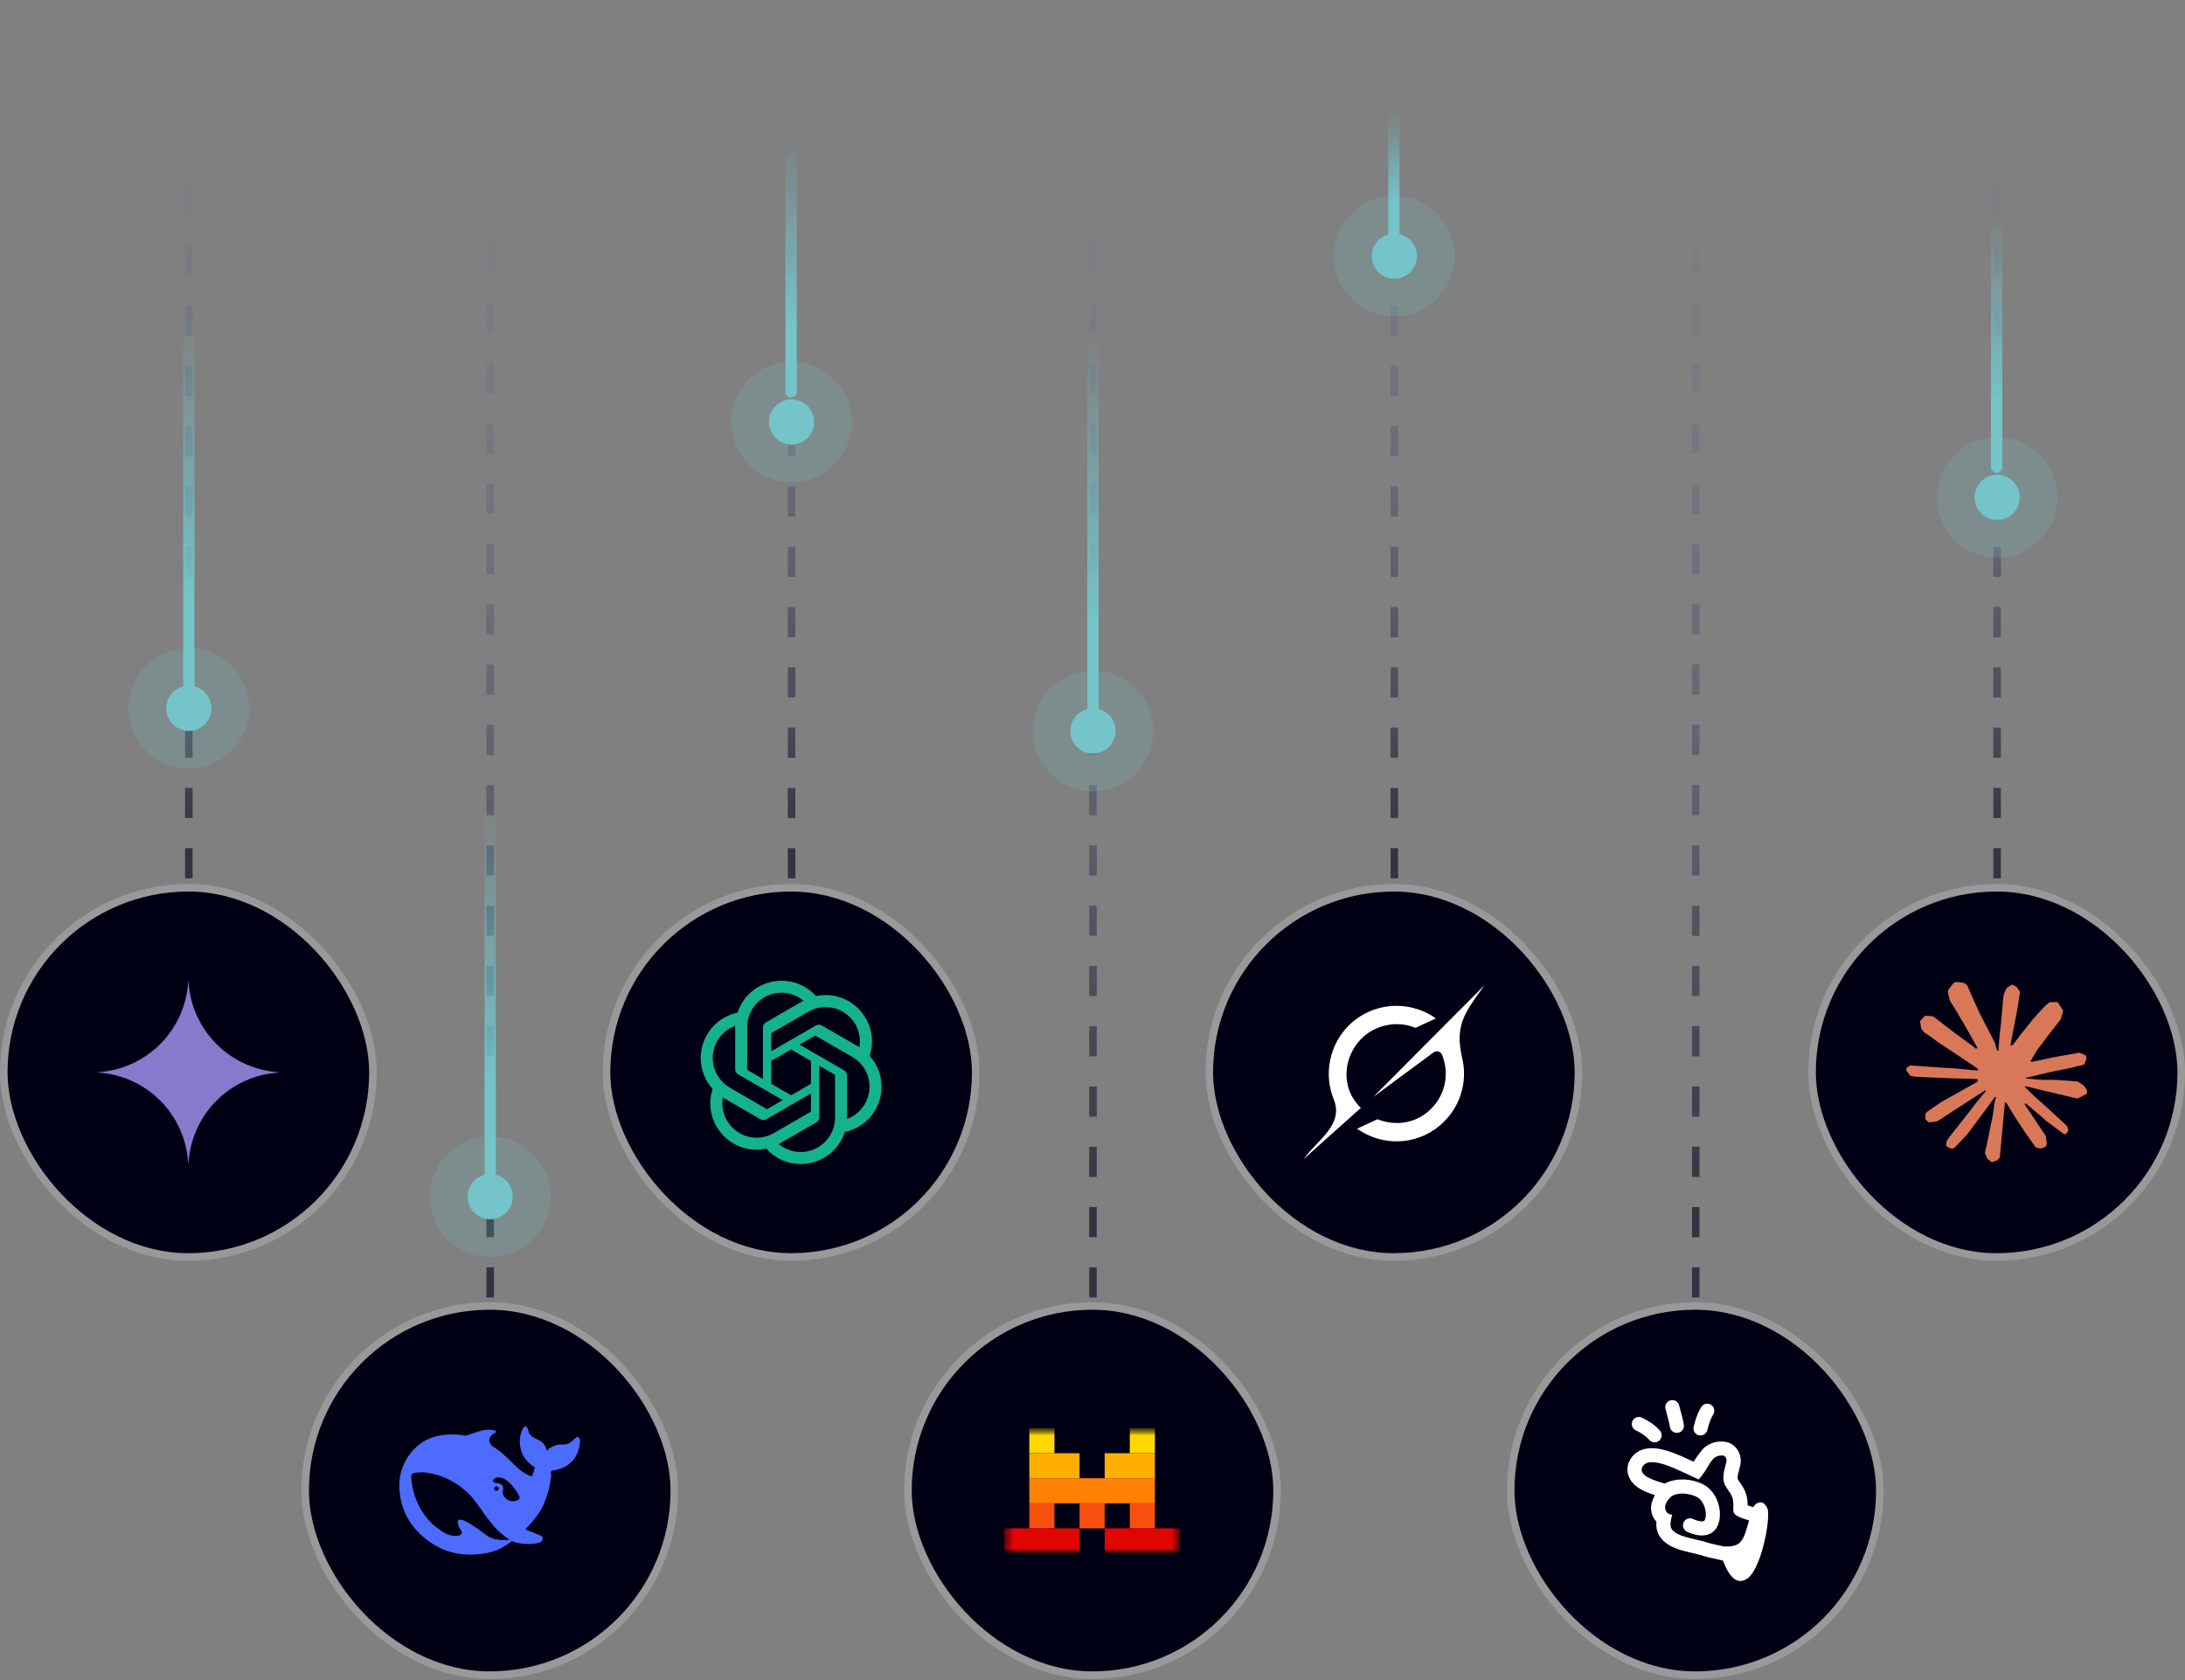 <svg width="290" height="223" viewBox="0 0 290 223" fill="none" xmlns="http://www.w3.org/2000/svg">
<rect x="0" y="0" width="290" height="223" fill="#808080" stroke="none"/>
<path d="M25.062 0.562V122.562" stroke="url(#paint0_linear_1273_301)" stroke-dasharray="4 4"/>
<path d="M65.062 0.188L65.062 173.187" stroke="url(#paint1_linear_1273_301)" stroke-dasharray="4 4"/>
<path d="M105.062 0.562V122.562" stroke="url(#paint2_linear_1273_301)" stroke-dasharray="4 4"/>
<path d="M145.062 0.188L145.062 173.187" stroke="url(#paint3_linear_1273_301)" stroke-dasharray="4 4"/>
<path d="M185.062 0.562V122.562" stroke="url(#paint4_linear_1273_301)" stroke-dasharray="4 4"/>
<path d="M225.062 0.188L225.062 173.187" stroke="url(#paint5_linear_1273_301)" stroke-dasharray="4 4"/>
<path d="M265.062 0.562V122.562" stroke="url(#paint6_linear_1273_301)" stroke-dasharray="4 4"/>
<circle opacity="0.2" cx="25.062" cy="94" r="8" fill="#74C4C9"/>
<circle cx="25.062" cy="94" r="3" fill="#74C4C9"/>
<path d="M25.062 93.688V43.188" stroke="url(#paint7_linear_1273_301)" stroke-width="1.5" stroke-linecap="round"/>
<circle opacity="0.2" cx="145.062" cy="97" r="8" fill="#74C4C9"/>
<circle cx="145.062" cy="97" r="3" fill="#74C4C9"/>
<path d="M145.062 96.688V46.188" stroke="url(#paint8_linear_1273_301)" stroke-width="1.5" stroke-linecap="round"/>
<circle opacity="0.2" cx="185.062" cy="34" r="8" fill="#74C4C9"/>
<circle cx="185.062" cy="34" r="3" fill="#74C4C9"/>
<path d="M185 31.5L185 15.5" stroke="url(#paint9_linear_1273_301)" stroke-width="1.5" stroke-linecap="round"/>
<circle opacity="0.2" cx="105.062" cy="56" r="8" fill="#74C4C9"/>
<circle cx="105.062" cy="56" r="3" fill="#74C4C9"/>
<path d="M105 52L105 20" stroke="url(#paint10_linear_1273_301)" stroke-width="1.5" stroke-linecap="round"/>
<circle opacity="0.2" cx="265.062" cy="66" r="8" fill="#74C4C9"/>
<circle cx="265.062" cy="66" r="3" fill="#74C4C9"/>
<path d="M265 62L265 30" stroke="url(#paint11_linear_1273_301)" stroke-width="1.5" stroke-linecap="round"/>
<circle opacity="0.2" cx="65.062" cy="158.812" r="8" fill="#74C4C9"/>
<circle cx="65.062" cy="158.812" r="3" fill="#74C4C9"/>
<path d="M65.062 158.5V108" stroke="url(#paint12_linear_1273_301)" stroke-width="1.5" stroke-linecap="round"/>
<rect x="41" y="173.812" width="48" height="48" rx="24" fill="#000014"/>
<rect x="40.5" y="173.312" width="49" height="49" rx="24.5" stroke="white" stroke-opacity="0.2"/>
<path d="M76.748 190.739C76.494 190.62 76.385 190.848 76.236 190.964C76.185 191.002 76.142 191.05 76.099 191.095C75.728 191.477 75.293 191.728 74.726 191.698C73.897 191.653 73.189 191.904 72.563 192.514C72.43 191.762 71.988 191.312 71.316 191.024C70.964 190.874 70.608 190.724 70.361 190.398C70.189 190.166 70.142 189.908 70.056 189.653C70.002 189.5 69.947 189.342 69.763 189.316C69.564 189.286 69.485 189.447 69.407 189.582C69.094 190.133 68.973 190.739 68.985 191.353C69.012 192.735 69.618 193.836 70.823 194.619C70.96 194.709 70.995 194.799 70.952 194.93C70.87 195.199 70.772 195.462 70.686 195.731C70.631 195.904 70.549 195.941 70.358 195.866C69.697 195.6 69.125 195.207 68.621 194.731C67.764 193.934 66.99 193.054 66.024 192.365C65.8 192.205 65.571 192.054 65.335 191.911C64.35 190.99 65.465 190.234 65.723 190.144C65.993 190.05 65.817 189.728 64.944 189.732C64.072 189.736 63.274 190.016 62.257 190.391C62.109 190.447 61.952 190.488 61.792 190.522C60.869 190.353 59.911 190.316 58.909 190.425C57.024 190.627 55.518 191.484 54.411 192.949C53.082 194.709 52.769 196.709 53.152 198.795C53.555 200.993 54.721 202.813 56.512 204.236C58.37 205.711 60.509 206.434 62.95 206.296C64.432 206.213 66.082 206.022 67.944 204.506C68.413 204.73 68.906 204.82 69.724 204.888C70.353 204.944 70.96 204.858 71.429 204.764C72.164 204.614 72.114 203.959 71.847 203.839C69.693 202.873 70.166 203.266 69.736 202.948C70.831 201.701 72.481 200.405 73.126 196.207C73.177 195.874 73.134 195.664 73.126 195.394C73.123 195.23 73.162 195.166 73.357 195.147C73.897 195.087 74.421 194.945 74.902 194.69C76.298 193.956 76.862 192.751 76.995 191.305C77.014 191.084 76.991 190.856 76.748 190.74V190.739ZM64.581 203.749C62.492 202.169 61.479 201.648 61.061 201.671C60.669 201.693 60.74 202.124 60.826 202.405C60.916 202.682 61.033 202.873 61.197 203.116C61.311 203.277 61.389 203.517 61.084 203.697C60.411 204.097 59.242 203.562 59.187 203.536C57.826 202.764 56.688 201.746 55.886 200.353C55.112 199.012 54.662 197.574 54.588 196.038C54.568 195.668 54.681 195.536 55.065 195.469C55.569 195.379 56.089 195.36 56.594 195.432C58.725 195.731 60.54 196.649 62.062 198.102C62.93 198.929 63.587 199.918 64.264 200.884C64.984 201.91 65.758 202.888 66.743 203.689C67.092 203.97 67.369 204.183 67.635 204.341C66.833 204.427 65.496 204.446 64.581 203.749ZM65.591 197.479C65.624 197.35 65.745 197.256 65.891 197.256C65.927 197.256 65.963 197.262 65.996 197.274C66.04 197.289 66.079 197.312 66.11 197.345C66.165 197.398 66.196 197.473 66.196 197.551C66.196 197.716 66.059 197.847 65.887 197.847C65.814 197.848 65.744 197.823 65.689 197.778C65.633 197.733 65.597 197.67 65.586 197.6C65.579 197.56 65.581 197.519 65.591 197.479ZM68.59 199.125C68.425 199.186 68.26 199.234 68.101 199.24C67.803 199.255 67.479 199.139 67.303 198.997C67.029 198.776 66.834 198.652 66.751 198.267C66.716 198.102 66.736 197.847 66.767 197.701C66.838 197.386 66.759 197.184 66.529 197.001C66.341 196.851 66.102 196.81 65.84 196.81C65.742 196.81 65.653 196.769 65.586 196.735C65.476 196.683 65.386 196.551 65.472 196.39C65.5 196.338 65.633 196.211 65.664 196.188C66.02 195.993 66.431 196.057 66.81 196.203C67.162 196.342 67.428 196.596 67.811 196.956C68.203 197.39 68.273 197.51 68.496 197.836C68.672 198.091 68.832 198.353 68.942 198.652C68.998 198.809 68.946 198.942 68.793 199.036C68.731 199.074 68.659 199.1 68.59 199.125Z" fill="#4D6BFE"/>
<rect x="121" y="173.812" width="48" height="48" rx="24" fill="#000014"/>
<rect x="120.5" y="173.312" width="49" height="49" rx="24.5" stroke="white" stroke-opacity="0.2"/>
<mask id="mask0_1273_301" style="mask-type:luminance" maskUnits="userSpaceOnUse" x="133" y="189" width="24" height="18">
<path d="M133.281 189.53H156.719V206.095H133.281V189.53Z" fill="white"/>
</mask>
<g mask="url(#mask0_1273_301)">
<mask id="mask1_1273_301" style="mask-type:luminance" maskUnits="userSpaceOnUse" x="133" y="189" width="24" height="18">
<path d="M133.281 189.53H156.613V206.095H133.281V189.53Z" fill="white"/>
</mask>
<g mask="url(#mask1_1273_301)">
<path d="M136.613 189.53H139.947V192.854H136.613V189.53ZM149.947 189.53H153.281V192.854H149.947V189.53Z" fill="#FFD800"/>
<path d="M136.613 192.854H143.28V196.178H136.613V192.854ZM146.615 192.854H153.282V196.178H146.615V192.854Z" fill="#FFAF00"/>
<path d="M136.613 196.177H153.28V199.501H136.613V196.177Z" fill="#FF8205"/>
<path d="M136.613 199.501H139.947V202.825H136.613V199.501ZM143.281 199.501H146.615V202.825H143.281V199.501ZM149.947 199.501H153.281V202.825H149.947V199.501Z" fill="#FA500F"/>
<path d="M133.281 202.824H143.281V206.148H133.281V202.824ZM146.615 202.824H156.616V206.148H146.615V202.824Z" fill="#E10500"/>
</g>
</g>
<rect x="201" y="173.812" width="48" height="48" rx="24" fill="#000014"/>
<rect x="200.5" y="173.312" width="49" height="49" rx="24.5" stroke="white" stroke-opacity="0.2"/>
<g clip-path="url(#clip0_1273_301)">
<path fill-rule="evenodd" clip-rule="evenodd" d="M221.047 186.975C221.015 186.856 221.008 186.731 221.025 186.608C221.043 186.486 221.084 186.368 221.147 186.261C221.21 186.155 221.294 186.062 221.393 185.988C221.492 185.914 221.605 185.861 221.725 185.831C221.845 185.801 221.97 185.795 222.092 185.813C222.215 185.832 222.332 185.874 222.438 185.939C222.544 186.003 222.636 186.087 222.709 186.188C222.782 186.288 222.834 186.401 222.863 186.521C222.926 186.777 222.995 187.029 223.063 187.281L223.068 187.297C223.226 187.877 223.383 188.457 223.484 189.068C223.504 189.19 223.5 189.314 223.472 189.433C223.444 189.553 223.393 189.666 223.321 189.766C223.249 189.866 223.159 189.951 223.054 190.016C222.95 190.081 222.834 190.124 222.713 190.144C222.591 190.164 222.467 190.16 222.348 190.133C222.228 190.105 222.115 190.053 222.015 189.982C221.813 189.837 221.677 189.618 221.637 189.373C221.552 188.856 221.434 188.424 221.291 187.9V187.898C221.216 187.624 221.134 187.325 221.047 186.975ZM216.67 188.565C216.561 188.788 216.544 189.045 216.625 189.28C216.705 189.515 216.875 189.708 217.098 189.817C217.765 190.144 218.343 190.467 218.916 191.112C219.082 191.292 219.312 191.399 219.556 191.41C219.801 191.422 220.04 191.338 220.223 191.176C220.406 191.013 220.518 190.786 220.535 190.542C220.553 190.298 220.474 190.057 220.316 189.87C219.5 188.95 218.66 188.499 217.922 188.137C217.699 188.028 217.442 188.012 217.207 188.092C216.972 188.173 216.779 188.343 216.67 188.565Z" fill="white"/>
<path fill-rule="evenodd" clip-rule="evenodd" d="M228.671 207.097C228.501 207.061 228.315 207.022 228.125 206.98C227.425 206.828 226.475 206.615 226.028 206.467L225.995 206.456L225.963 206.444C225.765 206.37 225.429 206.288 224.873 206.161L224.77 206.138C224.29 206.028 223.7 205.894 223.14 205.725C222.562 205.549 221.846 205.288 221.237 204.863C220.599 204.417 219.873 203.631 219.833 202.451C219.828 202.281 219.831 202.11 219.842 201.941C219.521 201.591 219.297 201.164 219.192 200.701C219.098 200.28 219.108 199.842 219.222 199.426C219.305 199.109 219.432 198.832 219.538 198.626C219.574 198.556 219.611 198.486 219.648 198.42C219.298 198.309 218.901 198.172 218.515 198.008C218.012 197.793 217.297 197.438 216.763 196.867C216.41 196.497 216.164 196.038 216.053 195.54C215.935 194.97 216.015 194.377 216.279 193.86C216.883 192.652 218.036 192.225 219.061 192.188C219.987 192.155 220.973 192.414 221.856 192.724C222.66 193.006 223.811 193.531 224.789 193.988C225.111 193.459 225.536 192.862 225.938 192.38L226.018 192.285L226.11 192.201C226.678 191.682 227.404 191.37 228.17 191.314C228.525 191.287 228.882 191.314 229.229 191.394L229.265 191.402L229.288 191.409H229.291L229.293 191.41C229.293 191.41 229.295 191.41 228.816 193.196L229.295 191.41L229.503 191.468L229.693 191.57C230.657 192.086 230.931 192.976 231.003 193.446C231.048 193.745 231.045 194.05 230.995 194.349L230.992 194.367V194.372L229.134 194.002L230.991 194.373L230.981 194.427L230.681 195.617C230.623 195.909 230.616 196.076 230.619 196.164C230.618 196.2 230.623 196.236 230.635 196.271C230.648 196.301 230.678 196.367 230.789 196.535C230.832 196.601 230.877 196.666 230.933 196.749L230.991 196.833C231.071 196.951 231.165 197.09 231.265 197.245C231.888 198.215 231.949 199.147 231.945 199.744V199.77L232.183 199.848L232.286 199.88L232.439 199.929C232.515 199.953 232.612 199.985 232.706 200.019C232.816 199.817 233.113 199.383 233.651 199.383C234.353 199.383 234.641 200.37 234.641 200.37C234.916 202.208 233.661 208.383 231.847 209.534C230.461 210.414 229.434 209.107 228.671 207.097ZM221.719 198.681C221.837 198.562 222.189 198.311 222.855 198.236C223.617 198.158 224.386 198.284 225.083 198.601C225.706 198.877 226.136 199.509 226.316 200.268C226.404 200.639 226.42 200.999 226.382 201.293C226.342 201.603 226.254 201.758 226.213 201.804C226.163 201.862 225.985 201.961 225.492 201.857C225.228 201.798 224.972 201.709 224.728 201.591L224.722 201.588C224.503 201.478 224.248 201.459 224.015 201.535C223.781 201.611 223.587 201.776 223.474 201.995C223.361 202.213 223.338 202.467 223.41 202.702C223.483 202.936 223.645 203.133 223.861 203.25L223.865 203.252L223.873 203.256L223.897 203.268C224.009 203.323 224.122 203.373 224.237 203.42C224.452 203.506 224.757 203.614 225.103 203.687C225.718 203.817 226.853 203.917 227.623 203.035C227.993 202.611 228.171 202.055 228.238 201.534C228.307 200.966 228.273 200.392 228.138 199.837C227.87 198.709 227.162 197.475 225.841 196.889C224.841 196.438 223.738 196.261 222.646 196.376C222.027 196.446 221.435 196.618 220.956 196.88L220.936 196.874H220.932C219.749 196.536 217.396 195.864 217.976 194.704C218.416 193.824 219.619 193.897 221.251 194.47C221.914 194.702 222.835 195.117 223.704 195.521C223.974 195.646 224.238 195.771 224.488 195.888L225.462 196.342C226.155 195.51 226.424 195.052 226.662 194.647C226.825 194.369 226.974 194.117 227.235 193.785L227.26 193.753C227.308 193.692 227.357 193.632 227.406 193.573C227.413 193.567 227.42 193.561 227.426 193.556C228.068 192.989 228.815 193.196 228.815 193.196C229.242 193.424 229.134 194.002 229.134 194.002L228.837 195.18C228.553 196.566 228.867 197.025 229.384 197.78C229.474 197.913 229.572 198.055 229.674 198.213C230.086 198.856 230.066 199.473 230.051 199.978C230.041 200.302 230.032 200.58 230.141 200.787C230.365 201.212 231.201 201.477 231.751 201.649C231.883 201.691 231.998 201.727 232.084 201.759L232.143 201.782C232.065 202.022 231.995 202.271 231.925 202.519C231.612 203.622 231.302 204.721 230.375 205.049C229.743 205.274 229.112 205.263 228.665 205.205C227.879 205.035 226.949 204.826 226.599 204.71C226.236 204.575 225.728 204.46 225.175 204.333C223.859 204.033 222.292 203.677 221.844 202.871C221.767 202.734 221.725 202.58 221.719 202.424C221.693 201.684 221.953 201.02 221.953 201.02C221.953 201.02 221.55 201.022 221.268 200.75C221.148 200.632 221.066 200.482 221.03 200.319C221 200.189 220.988 200.039 221.005 199.879C221.013 199.879 221.017 199.871 221.017 199.851C221.017 199.617 221.251 199.149 221.719 198.681Z" fill="white"/>
<path fill-rule="evenodd" clip-rule="evenodd" d="M227.077 186.417C227.289 186.545 227.442 186.753 227.501 186.994C227.56 187.235 227.521 187.489 227.392 187.702C227.037 188.286 226.831 188.883 226.606 189.783C226.578 189.903 226.525 190.016 226.452 190.116C226.379 190.217 226.287 190.301 226.182 190.365C226.076 190.43 225.958 190.472 225.836 190.491C225.714 190.509 225.589 190.503 225.469 190.473C225.349 190.443 225.236 190.39 225.136 190.316C225.037 190.242 224.954 190.149 224.891 190.043C224.827 189.936 224.786 189.818 224.769 189.696C224.752 189.573 224.759 189.448 224.79 189.329C225.033 188.358 225.294 187.551 225.792 186.731C225.921 186.519 226.129 186.367 226.37 186.308C226.611 186.249 226.865 186.288 227.077 186.417Z" fill="white"/>
</g>
<rect x="1" y="118.313" width="48" height="48" rx="24" fill="#000014"/>
<rect x="0.5" y="117.813" width="49" height="49" rx="24.5" stroke="white" stroke-opacity="0.2"/>
<path d="M37 142.337C33.886 142.528 30.95 143.851 28.744 146.057C26.538 148.263 25.215 151.199 25.024 154.313H24.976C24.785 151.199 23.462 148.262 21.256 146.056C19.05 143.85 16.114 142.527 13 142.337V142.289C16.114 142.098 19.05 140.775 21.256 138.569C23.462 136.363 24.785 133.426 24.976 130.313H25.024C25.215 133.426 26.538 136.363 28.744 138.569C30.95 140.774 33.886 142.098 37 142.289V142.337Z" fill="#8879CC"/>
<rect x="81" y="118.313" width="48" height="48" rx="24" fill="#000014"/>
<rect x="80.5" y="117.813" width="49" height="49" rx="24.5" stroke="white" stroke-opacity="0.2"/>
<path d="M115.418 140.106C115.623 139.488 115.728 138.842 115.728 138.192C115.728 137.115 115.441 136.058 114.897 135.129C113.804 133.226 111.777 132.052 109.583 132.052C109.151 132.052 108.718 132.097 108.296 132.188C107.728 131.548 107.03 131.035 106.249 130.684C105.468 130.332 104.621 130.151 103.764 130.151H103.726C103.722 130.151 103.716 130.151 103.711 130.151C101.054 130.151 98.697 131.866 97.88 134.394C96.169 134.744 94.692 135.817 93.828 137.334C93.286 138.268 93 139.33 93 140.41C93 141.929 93.564 143.393 94.582 144.52C94.376 145.137 94.272 145.783 94.272 146.434C94.272 147.51 94.558 148.567 95.102 149.496C96.195 151.399 98.223 152.573 100.417 152.573C100.849 152.573 101.28 152.528 101.703 152.437C102.271 153.078 102.969 153.591 103.751 153.942C104.532 154.293 105.379 154.475 106.235 154.475H106.274L106.289 154.475C108.949 154.475 111.305 152.76 112.122 150.229C113.833 149.879 115.31 148.806 116.173 147.289C116.715 146.355 117 145.295 117 144.216C117 142.697 116.436 141.233 115.418 140.106L115.418 140.106ZM106.275 152.884H106.269C105.205 152.884 104.175 152.511 103.357 151.829C103.406 151.803 103.454 151.776 103.501 151.748L108.344 148.95C108.465 148.882 108.566 148.782 108.636 148.662C108.706 148.542 108.742 148.405 108.742 148.266V141.433L110.79 142.615C110.811 142.626 110.826 142.647 110.829 142.672V148.326C110.827 150.84 108.789 152.879 106.275 152.884ZM96.482 148.702C96.082 148.01 95.871 147.225 95.871 146.426C95.871 146.165 95.893 145.904 95.938 145.647C95.974 145.669 96.037 145.707 96.082 145.733L100.925 148.531C101.046 148.601 101.183 148.638 101.323 148.638C101.462 148.638 101.6 148.601 101.72 148.53L107.633 145.116V147.48C107.634 147.492 107.632 147.504 107.627 147.515C107.622 147.526 107.614 147.536 107.604 147.543L102.708 150.37C102.015 150.768 101.23 150.978 100.431 150.979C99.631 150.979 98.845 150.768 98.152 150.368C97.459 149.969 96.883 149.394 96.482 148.701L96.482 148.702ZM95.208 138.129C95.74 137.205 96.579 136.497 97.58 136.13C97.58 136.172 97.578 136.246 97.578 136.297V141.892L97.578 141.897C97.578 142.036 97.615 142.172 97.684 142.292C97.754 142.412 97.855 142.512 97.975 142.58L103.888 145.994L101.841 147.176C101.831 147.183 101.82 147.187 101.808 147.188C101.795 147.189 101.783 147.187 101.772 147.182L96.876 144.353C96.184 143.952 95.609 143.376 95.21 142.683C94.81 141.99 94.6 141.204 94.6 140.405C94.6 139.606 94.81 138.821 95.208 138.129L95.208 138.129ZM112.026 142.042L106.113 138.628L108.16 137.447C108.17 137.44 108.182 137.436 108.194 137.435C108.206 137.434 108.218 137.436 108.229 137.441L113.126 140.267C114.535 141.081 115.405 142.587 115.405 144.215C115.405 146.125 114.213 147.834 112.421 148.493V142.731C112.421 142.729 112.421 142.727 112.421 142.725C112.421 142.443 112.27 142.183 112.026 142.042ZM114.064 138.976C114.028 138.954 113.965 138.916 113.92 138.89L109.077 136.093C108.956 136.022 108.819 135.985 108.679 135.985C108.539 135.985 108.402 136.022 108.281 136.093L102.368 139.507V137.143L102.368 137.139C102.368 137.127 102.371 137.116 102.376 137.106C102.381 137.096 102.388 137.087 102.398 137.08L107.293 134.256C107.986 133.856 108.771 133.646 109.571 133.646C112.088 133.646 114.129 135.688 114.129 138.205C114.129 138.463 114.107 138.721 114.064 138.976V138.976ZM101.255 143.189L99.208 142.007C99.197 142.002 99.188 141.994 99.181 141.984C99.174 141.975 99.169 141.963 99.168 141.951V136.297C99.169 133.781 101.211 131.741 103.727 131.741C104.792 131.741 105.824 132.115 106.644 132.796C106.595 132.823 106.547 132.85 106.5 132.878L101.657 135.675C101.536 135.744 101.435 135.844 101.365 135.964C101.296 136.084 101.259 136.22 101.259 136.36V136.364L101.255 143.189ZM102.367 140.792L105.001 139.271L107.634 140.791V143.832L105.001 145.352L102.367 143.832V140.792Z" fill="#14B38D"/>
<rect x="161" y="118.313" width="48" height="48" rx="24" fill="#000014"/>
<rect x="160.5" y="117.813" width="49" height="49" rx="24.5" stroke="white" stroke-opacity="0.2"/>
<path d="M182.258 145.583L190.236 139.683C190.626 139.395 191.183 139.506 191.377 139.952C192.361 142.317 191.925 145.165 189.967 147.123C188.019 149.08 185.301 149.507 182.814 148.533L180.105 149.795C183.993 152.457 188.724 151.799 191.674 148.839C194.012 146.492 194.745 143.301 194.068 140.415C193.084 136.185 194.309 134.497 196.823 131.036C196.879 130.953 196.944 130.869 196.999 130.786L193.697 134.088C193.697 134.079 182.258 145.583 182.258 145.583Z" fill="white"/>
<path d="M180.617 147.021C177.824 144.349 178.307 140.221 180.691 137.836C182.454 136.074 185.339 135.35 187.862 136.408L190.571 135.155C190.079 134.803 189.458 134.422 188.744 134.153C185.506 132.817 181.619 133.485 178.984 136.12C176.451 138.662 175.653 142.558 177.017 145.889C178.038 148.375 176.368 150.138 174.679 151.91C174.085 152.541 173.482 153.172 173 153.84L180.626 147.021" fill="white"/>
<rect x="241" y="118.313" width="48" height="48" rx="24" fill="#000014"/>
<rect x="240.5" y="117.813" width="49" height="49" rx="24.5" stroke="white" stroke-opacity="0.2"/>
<g clip-path="url(#clip1_1273_301)">
<path d="M257.706 146.216L262.431 143.573L262.506 143.34L262.431 143.209H262.197L261.409 143.162L258.709 143.088L256.366 142.994L254.097 142.873L253.525 142.752L253 142.06L253.056 141.706L253.534 141.388L254.219 141.444L255.738 141.547L258.016 141.706L259.666 141.799L262.112 142.051H262.497L262.553 141.892L262.422 141.799L262.319 141.706L259.966 140.118L257.416 138.437L256.084 137.466L255.363 136.98L254.997 136.523L254.838 135.514L255.494 134.795L256.375 134.851L256.6 134.907L257.491 135.589L259.403 137.055L261.897 138.885L262.263 139.184L262.413 139.081L262.431 139.007L262.272 138.736L260.903 136.308L259.45 133.833L258.803 132.806L258.634 132.18C258.578 131.928 258.531 131.713 258.531 131.452L259.281 130.443L259.694 130.313L260.688 130.443L261.109 130.808L261.728 132.218L262.731 134.44L264.288 137.457L264.747 138.353L264.991 139.184L265.084 139.436H265.244V139.287L265.375 137.587L265.609 135.496L265.844 132.806L265.919 132.05L266.294 131.144L267.044 130.658L267.625 130.938L268.103 131.62L268.037 132.059L267.756 133.908L267.194 136.803L266.828 138.736H267.044L267.287 138.493L268.272 137.195L269.922 135.141L270.653 134.328L271.506 133.422L272.05 132.993H273.081L273.841 134.123L273.503 135.281L272.444 136.625L271.562 137.765L270.297 139.455L269.509 140.809L269.584 140.921L269.772 140.903L272.631 140.296L274.178 140.015L276.016 139.698L276.85 140.081L276.944 140.473L276.616 141.276L274.647 141.762L272.341 142.219L268.9 143.032L268.853 143.06L268.9 143.116L270.447 143.265L271.112 143.303H272.734L275.753 143.527L276.541 144.05L277.019 144.685L276.944 145.17L275.725 145.787L274.084 145.404L270.259 144.498L268.947 144.171H268.769V144.283L269.866 145.348L271.872 147.15L274.384 149.475L274.516 150.054L274.197 150.512L273.859 150.465L271.656 148.812L270.803 148.065L268.881 146.45H268.75V146.618L269.191 147.262L271.534 150.773L271.656 151.847L271.487 152.202L270.878 152.417L270.213 152.296L268.844 150.381L267.428 148.224L266.237 146.281L266.097 146.356L265.422 153.584L265.103 153.958L264.372 154.238L263.763 153.78L263.444 153.033L263.763 151.567L264.147 149.653L264.466 148.131L264.747 146.235L264.916 145.609L264.906 145.562L264.766 145.581L263.331 147.542L261.147 150.474L259.422 152.314L259.009 152.473L258.297 152.099L258.363 151.436L258.766 150.848L261.156 147.822L262.6 145.945L263.528 144.862L263.519 144.703H263.462L257.116 148.803L256 148.962L255.512 148.504L255.569 147.757L255.803 147.514L257.706 146.216Z" fill="#D97858"/>
</g>
<defs>
<linearGradient id="paint0_linear_1273_301" x1="24.562" y1="0.562" x2="24.562" y2="113.063" gradientUnits="userSpaceOnUse">
<stop stop-color="#8383A7" stop-opacity="0"/>
<stop offset="1" stop-color="#333341"/>
</linearGradient>
<linearGradient id="paint1_linear_1273_301" x1="65.562" y1="0.188" x2="65.562" y2="159.716" gradientUnits="userSpaceOnUse">
<stop stop-color="#8383A7" stop-opacity="0"/>
<stop offset="1" stop-color="#333341"/>
</linearGradient>
<linearGradient id="paint2_linear_1273_301" x1="104.562" y1="0.562" x2="104.562" y2="113.063" gradientUnits="userSpaceOnUse">
<stop stop-color="#8383A7" stop-opacity="0"/>
<stop offset="1" stop-color="#333341"/>
</linearGradient>
<linearGradient id="paint3_linear_1273_301" x1="145.563" y1="0.188" x2="145.562" y2="159.716" gradientUnits="userSpaceOnUse">
<stop stop-color="#8383A7" stop-opacity="0"/>
<stop offset="1" stop-color="#333341"/>
</linearGradient>
<linearGradient id="paint4_linear_1273_301" x1="184.562" y1="0.562" x2="184.562" y2="113.063" gradientUnits="userSpaceOnUse">
<stop stop-color="#8383A7" stop-opacity="0"/>
<stop offset="1" stop-color="#333341"/>
</linearGradient>
<linearGradient id="paint5_linear_1273_301" x1="225.563" y1="0.188" x2="225.562" y2="159.716" gradientUnits="userSpaceOnUse">
<stop stop-color="#8383A7" stop-opacity="0"/>
<stop offset="1" stop-color="#333341"/>
</linearGradient>
<linearGradient id="paint6_linear_1273_301" x1="264.562" y1="0.562" x2="264.562" y2="113.063" gradientUnits="userSpaceOnUse">
<stop stop-color="#8383A7" stop-opacity="0"/>
<stop offset="1" stop-color="#333341"/>
</linearGradient>
<linearGradient id="paint7_linear_1273_301" x1="18.893" y1="79.688" x2="18.893" y2="41.188" gradientUnits="userSpaceOnUse">
<stop stop-color="#74C4C9"/>
<stop offset="1" stop-color="#74C4C9" stop-opacity="0"/>
</linearGradient>
<linearGradient id="paint8_linear_1273_301" x1="138.893" y1="82.688" x2="138.893" y2="44.188" gradientUnits="userSpaceOnUse">
<stop stop-color="#74C4C9"/>
<stop offset="1" stop-color="#74C4C9" stop-opacity="0"/>
</linearGradient>
<linearGradient id="paint9_linear_1273_301" x1="178.83" y1="27.064" x2="178.83" y2="14.866" gradientUnits="userSpaceOnUse">
<stop stop-color="#74C4C9"/>
<stop offset="1" stop-color="#74C4C9" stop-opacity="0"/>
</linearGradient>
<linearGradient id="paint10_linear_1273_301" x1="98.83" y1="43.129" x2="98.83" y2="18.733" gradientUnits="userSpaceOnUse">
<stop stop-color="#74C4C9"/>
<stop offset="1" stop-color="#74C4C9" stop-opacity="0"/>
</linearGradient>
<linearGradient id="paint11_linear_1273_301" x1="258.83" y1="53.129" x2="258.83" y2="28.733" gradientUnits="userSpaceOnUse">
<stop stop-color="#74C4C9"/>
<stop offset="1" stop-color="#74C4C9" stop-opacity="0"/>
</linearGradient>
<linearGradient id="paint12_linear_1273_301" x1="58.893" y1="144.5" x2="58.893" y2="106" gradientUnits="userSpaceOnUse">
<stop stop-color="#74C4C9"/>
<stop offset="1" stop-color="#74C4C9" stop-opacity="0"/>
</linearGradient>
<clipPath id="clip0_1273_301">
<rect width="24" height="24" fill="white" transform="translate(213 185.812)"/>
</clipPath>
<clipPath id="clip1_1273_301">
<rect width="24" height="24" fill="white" transform="translate(253 130.313)"/>
</clipPath>
</defs>
</svg>
